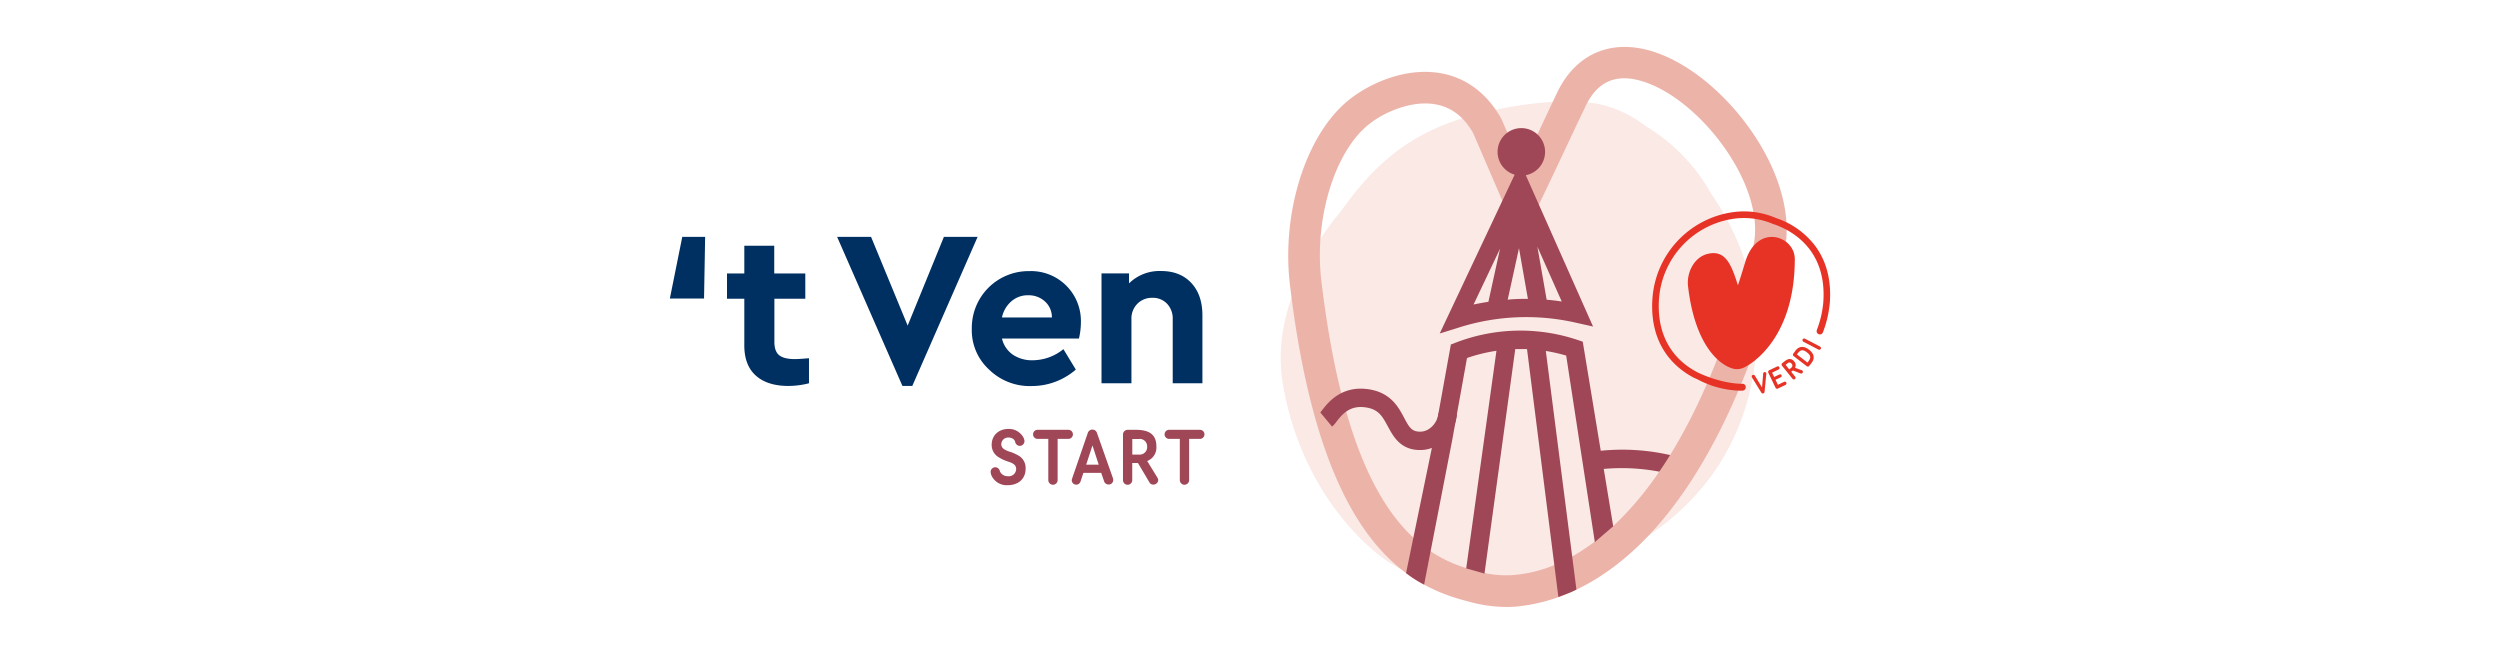 <svg id="Layer_1" data-name="Layer 1" xmlns="http://www.w3.org/2000/svg" viewBox="0 0 841.89 220.21"><defs><style>.cls-1{fill:#002f62;}.cls-2{fill:#fae9e5;}.cls-3{fill:#9f4756;}.cls-4{fill:#ecb3a9;}.cls-5{fill:#e63326;}</style></defs><path class="cls-1" d="M225.58,100.53l4.18-20.77h7.7l-.37,20.77Z"/><path class="cls-1" d="M272.43,120.63v8.44a28.45,28.45,0,0,1-6.94.9q-7.1,0-11-3.52t-3.84-10.38V100.61h-5.83V92.09h5.83V82.75h10.08v9.34h10.46v8.52H260.78v14.56q0,3.15,1.61,4.45t5.26,1.31C268.5,120.93,270.09,120.83,272.43,120.63Z"/><path class="cls-1" d="M317.87,79.76h11.35l-22,50.21H303.9l-22-50.21h11.43l12.33,29.89Z"/><path class="cls-1" d="M363.34,114H337.42a9.08,9.08,0,0,0,3.62,5.41,11.52,11.52,0,0,0,6.76,1.91,16.57,16.57,0,0,0,10.31-3.74l4.18,6.88A22.59,22.59,0,0,1,347.5,130a19.57,19.57,0,0,1-14.45-5.57,17.93,17.93,0,0,1-5.79-13.78,19.12,19.12,0,0,1,19.35-19.35A16.79,16.79,0,0,1,364,108.45,23.87,23.87,0,0,1,363.34,114Zm-25.92-7.1h16.81a7.16,7.16,0,0,0-2.36-5.41,8.12,8.12,0,0,0-5.64-2.06,8.38,8.38,0,0,0-5.6,2A9.81,9.81,0,0,0,337.42,106.88Z"/><path class="cls-1" d="M404.92,106.13v22.94h-10V107.48a7.17,7.17,0,0,0-1.9-5.19,6.59,6.59,0,0,0-5-2,6.83,6.83,0,0,0-5,2,7,7,0,0,0-2,5.19v21.59H370.94v-37h9.26v3.36A14.65,14.65,0,0,1,391,91.27q6.42,0,10.16,4T404.92,106.13Z"/><path class="cls-2" d="M576.16,65.08a61.28,61.28,0,0,0-21.74-22.46,41.6,41.6,0,0,0-13.59-7c-12.06-3.35-31.64-.29-43.83,2.92C476.57,43.89,463.9,53.69,451.69,71c-.09.13-24.39,27.29-19.83,57.22,3.31,21.7,13.93,42.65,30.54,57.08,14.77,12.83,36.65,16.12,56.13,11.28,20.94-5.21,41.59-16.31,55.23-33.05,13-15.95,18.75-36.26,17.67-55.87-.82-15-6.53-30-15.27-42.53"/><path class="cls-3" d="M568.8,161.56a67.54,67.54,0,0,0-30.93-3.41l-1-6.1A72.57,72.57,0,0,1,571,155.76Z"/><path class="cls-4" d="M507.18,204.4a47.7,47.7,0,0,1-12.86-1.9c-22.64-5.63-49.88-22.86-59.91-106.44-2.93-24.37,5.31-50.53,19.59-62.21,6.9-5.64,19.29-11.42,31.51-9.13,8.37,1.57,15.26,6.78,19.94,15.05.09.16.17.33.25.5l6.88,15.89c3.35-7,7.47-15.81,9.76-20.69l2-4.21c6.54-13.73,19.24-18.71,34-13.33,11.6,4.24,23.7,14.53,32.35,27.51,9.38,14.08,13,28.93,9.9,40.72-25.41,97-66.68,115.57-89,118l-.5.06A33.65,33.65,0,0,1,507.18,204.4Zm-9.88-12.09a35.26,35.26,0,0,0,12.52,1.33l.58-.07c4.12-.44,16.67-1.79,31.89-15.53,20.18-18.23,36.33-50,48-94.57,2.32-8.86-.77-20.58-8.47-32.14-7.33-11-17.74-20-27.16-23.42-9.72-3.56-16.51-1-20.74,7.92-.22.45-.93,2-2,4.15-4.24,9-13.06,27.81-14.93,31.39a5.32,5.32,0,0,1-9.58-.35L496.07,44.76c-3.16-5.47-7.26-8.61-12.52-9.6-8-1.5-17.47,2.53-22.83,6.91C449.25,51.46,442.47,74.12,445,94.79c9.27,77.22,32.66,92.63,52,97.42Z"/><path class="cls-3" d="M478.22,151.55c-6.61,0-9-4.57-10.83-7.92s-3.07-5.8-7.49-6.44c-5.13-.74-7.69,2-9.86,4.84a9.27,9.27,0,0,1-1.45,1.64l-3.95-4.75-.09.08c.09-.1.37-.46.57-.72,1.94-2.56,6.5-8.53,15.67-7.21,7.52,1.09,10.15,6,12.07,9.65,1.74,3.28,2.58,4.64,5.35,4.64h.14c3.35-.05,5.87-3.35,6.12-6.39l6.17.51c-.54,6.56-6,12-12.19,12.07Z"/><path class="cls-3" d="M479.58,196.88l9.54-49.09,4.9-27.22a54.44,54.44,0,0,1,9.92-2.44l-10.19,73.29,6.16,1.74,10.36-75.61c.82,0,1.63,0,2.45,0,.5,0,1,0,1.51,0l10.56,83.5c5.44-2,6.08-2.54,6.08-2.54l-10.31-80.32a56.16,56.16,0,0,1,6.86,1.55l9.65,62.82,6.19-5.31L533,115.06l-1.79-.6a60.55,60.55,0,0,0-41,.93l-1.62.62-5.51,30.53L473.5,193A40.07,40.07,0,0,0,479.58,196.88Z"/><path class="cls-3" d="M513.82,59a8,8,0,1,0-3.75-.18l-25.23,53.48,6.72-2.09a75.14,75.14,0,0,1,38.91-1.59l6,1.34Zm-8.67,24.75-3.92,17.88c-1.66.26-3.31.56-5,.92Zm4.8,17c-.74,0-1.48.1-2.22.16l3.8-17.32,3,17.07C513,100.63,511.48,100.66,510,100.73Zm10.9.2-3.13-17.88,8.21,18.47C524.25,101.27,522.55,101.08,520.85,100.93Z"/><path class="cls-5" d="M568.46,96.44c-.55-4.72,2.1-9.77,6.47-10.91,5.63-1.47,7.74,2.83,9.67,8.53l.65,2c.45-1.12,2.32-7.31,2.49-7.89,4-13.15,16.68-8.75,16.67-.91,0,28-16.18,36.46-17.89,36.81a5.64,5.64,0,0,1-2.31.2C580,123.57,570.92,117.5,568.46,96.44Z"/><path class="cls-5" d="M586.92,129.25c-7.43,0-14.82-3.64-15-3.73-5.5-2.73-14.16-9.46-13.26-24.56A29.42,29.42,0,0,1,584.1,73.63a24.88,24.88,0,0,1,13.14,1.87l.07,0c5.48,1.85,18.06,8.13,16.69,26.36-.07,1-.38,2.9-.39,2.92a34.51,34.51,0,0,1-1.78,6.36,1.09,1.09,0,0,0,.54,1.37h0a1.09,1.09,0,0,0,1.5-.58,36.08,36.08,0,0,0,1.84-6.43s.41-2.35.49-3.47c.57-7.55-1.08-14-4.9-19.19a27.29,27.29,0,0,0-13.24-9.42,27,27,0,0,0-14.27-2,31.6,31.6,0,0,0-27.34,29.37c-1,16,8.09,23.39,14.11,26.49l.06,0,.29.13.4.2.05,0,.29.14A31.81,31.81,0,0,0,586,131.56h.72a1.16,1.16,0,0,0,1.15-1.4A1.06,1.06,0,0,0,586.92,129.25Z"/><path class="cls-5" d="M594.22,132a.57.57,0,0,1-.44.49.6.6,0,0,1-.62-.24L590,127.13c0-.09-.07-.16-.09-.22a.58.58,0,0,1,.43-.68.55.55,0,0,1,.61.25l2.43,4,.38-4.7a.54.54,0,0,1,.41-.47.53.53,0,0,1,.64.4.63.63,0,0,1,0,.24Z"/><path class="cls-5" d="M596.76,125.5l.7,1.45,1.78-.85a.54.54,0,0,1,.7.23.54.54,0,0,1-.25.72l-1.78.85.81,1.68,2.08-1a.57.57,0,0,1,.76.27.58.58,0,0,1-.27.76l-2.59,1.25a.59.59,0,0,1-.77-.27l-2.45-5.11a.6.6,0,0,1,.27-.77l2.6-1.24a.57.57,0,1,1,.49,1Z"/><path class="cls-5" d="M600.91,121.72c1.08-.86,2.23-1.31,3.29,0a1.79,1.79,0,0,1,.28,2.13l2.3.84a.58.58,0,0,1,.25.18.59.59,0,0,1-.11.8.53.53,0,0,1-.56.09l-2.61-1-.55.44,1.35,1.67a.57.57,0,0,1-.1.79.59.59,0,0,1-.79-.08l-3.59-4.46a.6.6,0,0,1,.08-.8Zm.41,1.15,1.22,1.51.62-.49a.93.93,0,0,0,.18-1.42.92.92,0,0,0-1.4-.11Z"/><path class="cls-5" d="M604.64,118.08c1.13-1.47,2.73-1.74,4.56-.32s2,3,.83,4.48l-.79,1a.59.59,0,0,1-.8.09L604,119.9a.57.57,0,0,1-.11-.79Zm.47,1.27,3.58,2.76.18-.25c1-1.3,1.08-2.07-.37-3.19s-2.2-.86-3.13.35Z"/><path class="cls-5" d="M612.93,116.72a.58.58,0,0,1,.24.76.6.6,0,0,1-.77.26l-5.12-2.67a.6.6,0,0,1-.23-.78.58.58,0,0,1,.76-.24Z"/><path class="cls-3" d="M345,148.51a1.62,1.62,0,0,1-1.6,1.65,1.64,1.64,0,0,1-1.52-1.29,1.77,1.77,0,0,0-.71-1.07,2.57,2.57,0,0,0-1.52-.45,2.29,2.29,0,0,0-2.46,2.23c0,1.37,1.14,1.92,2.59,2.46a14.12,14.12,0,0,1,3.67,1.67,4.8,4.8,0,0,1,1.93,4.1c0,3.76-2.81,5.58-6,5.58a5.65,5.65,0,0,1-5.37-3,3.73,3.73,0,0,1-.41-1.47,1.57,1.57,0,0,1,1.57-1.57,1.59,1.59,0,0,1,1.47,1.07,2.48,2.48,0,0,0,.79,1.26,3,3,0,0,0,2,.69,2.49,2.49,0,0,0,2.77-2.41c0-1.39-1.07-1.95-2.44-2.43a14,14,0,0,1-3.8-1.78,4.72,4.72,0,0,1-2-4c0-3.19,2.4-5.3,5.62-5.3a5.45,5.45,0,0,1,4.59,2.16A3.59,3.59,0,0,1,345,148.51Z"/><path class="cls-3" d="M356.16,147.8v13.87a1.57,1.57,0,0,1-3.14,0V147.8h-3.6a1.53,1.53,0,1,1,0-3.06h10.36a1.53,1.53,0,1,1,0,3.06Z"/><path class="cls-3" d="M374.78,161a2.09,2.09,0,0,1,.1.64,1.49,1.49,0,0,1-1.52,1.52,1.57,1.57,0,0,1-1.52-1l-1-2.92h-6l-1,3a1.51,1.51,0,0,1-2.92-.46,2.08,2.08,0,0,1,.13-.66l5.32-15.46a1.63,1.63,0,0,1,1.5-1,1.6,1.6,0,0,1,1.49,1Zm-9-4.53H370L367.89,150Z"/><path class="cls-3" d="M382.42,144.74c3.78,0,7,1,7,5.57a4.86,4.86,0,0,1-3.09,4.94l3.47,5.66a1.46,1.46,0,0,1,.23.78,1.59,1.59,0,0,1-1.62,1.5,1.44,1.44,0,0,1-1.34-.76l-3.86-6.52h-1.92v5.78a1.56,1.56,0,0,1-3.12,0V146.28a1.6,1.6,0,0,1,1.55-1.54Zm-1.11,3.09v5.25h2.18a2.51,2.51,0,0,0,2.81-2.67,2.47,2.47,0,0,0-2.79-2.58Z"/><path class="cls-3" d="M400.45,147.8v13.87a1.57,1.57,0,0,1-3.14,0V147.8h-3.6a1.53,1.53,0,1,1,0-3.06h10.37a1.53,1.53,0,1,1,0,3.06Z"/></svg>
